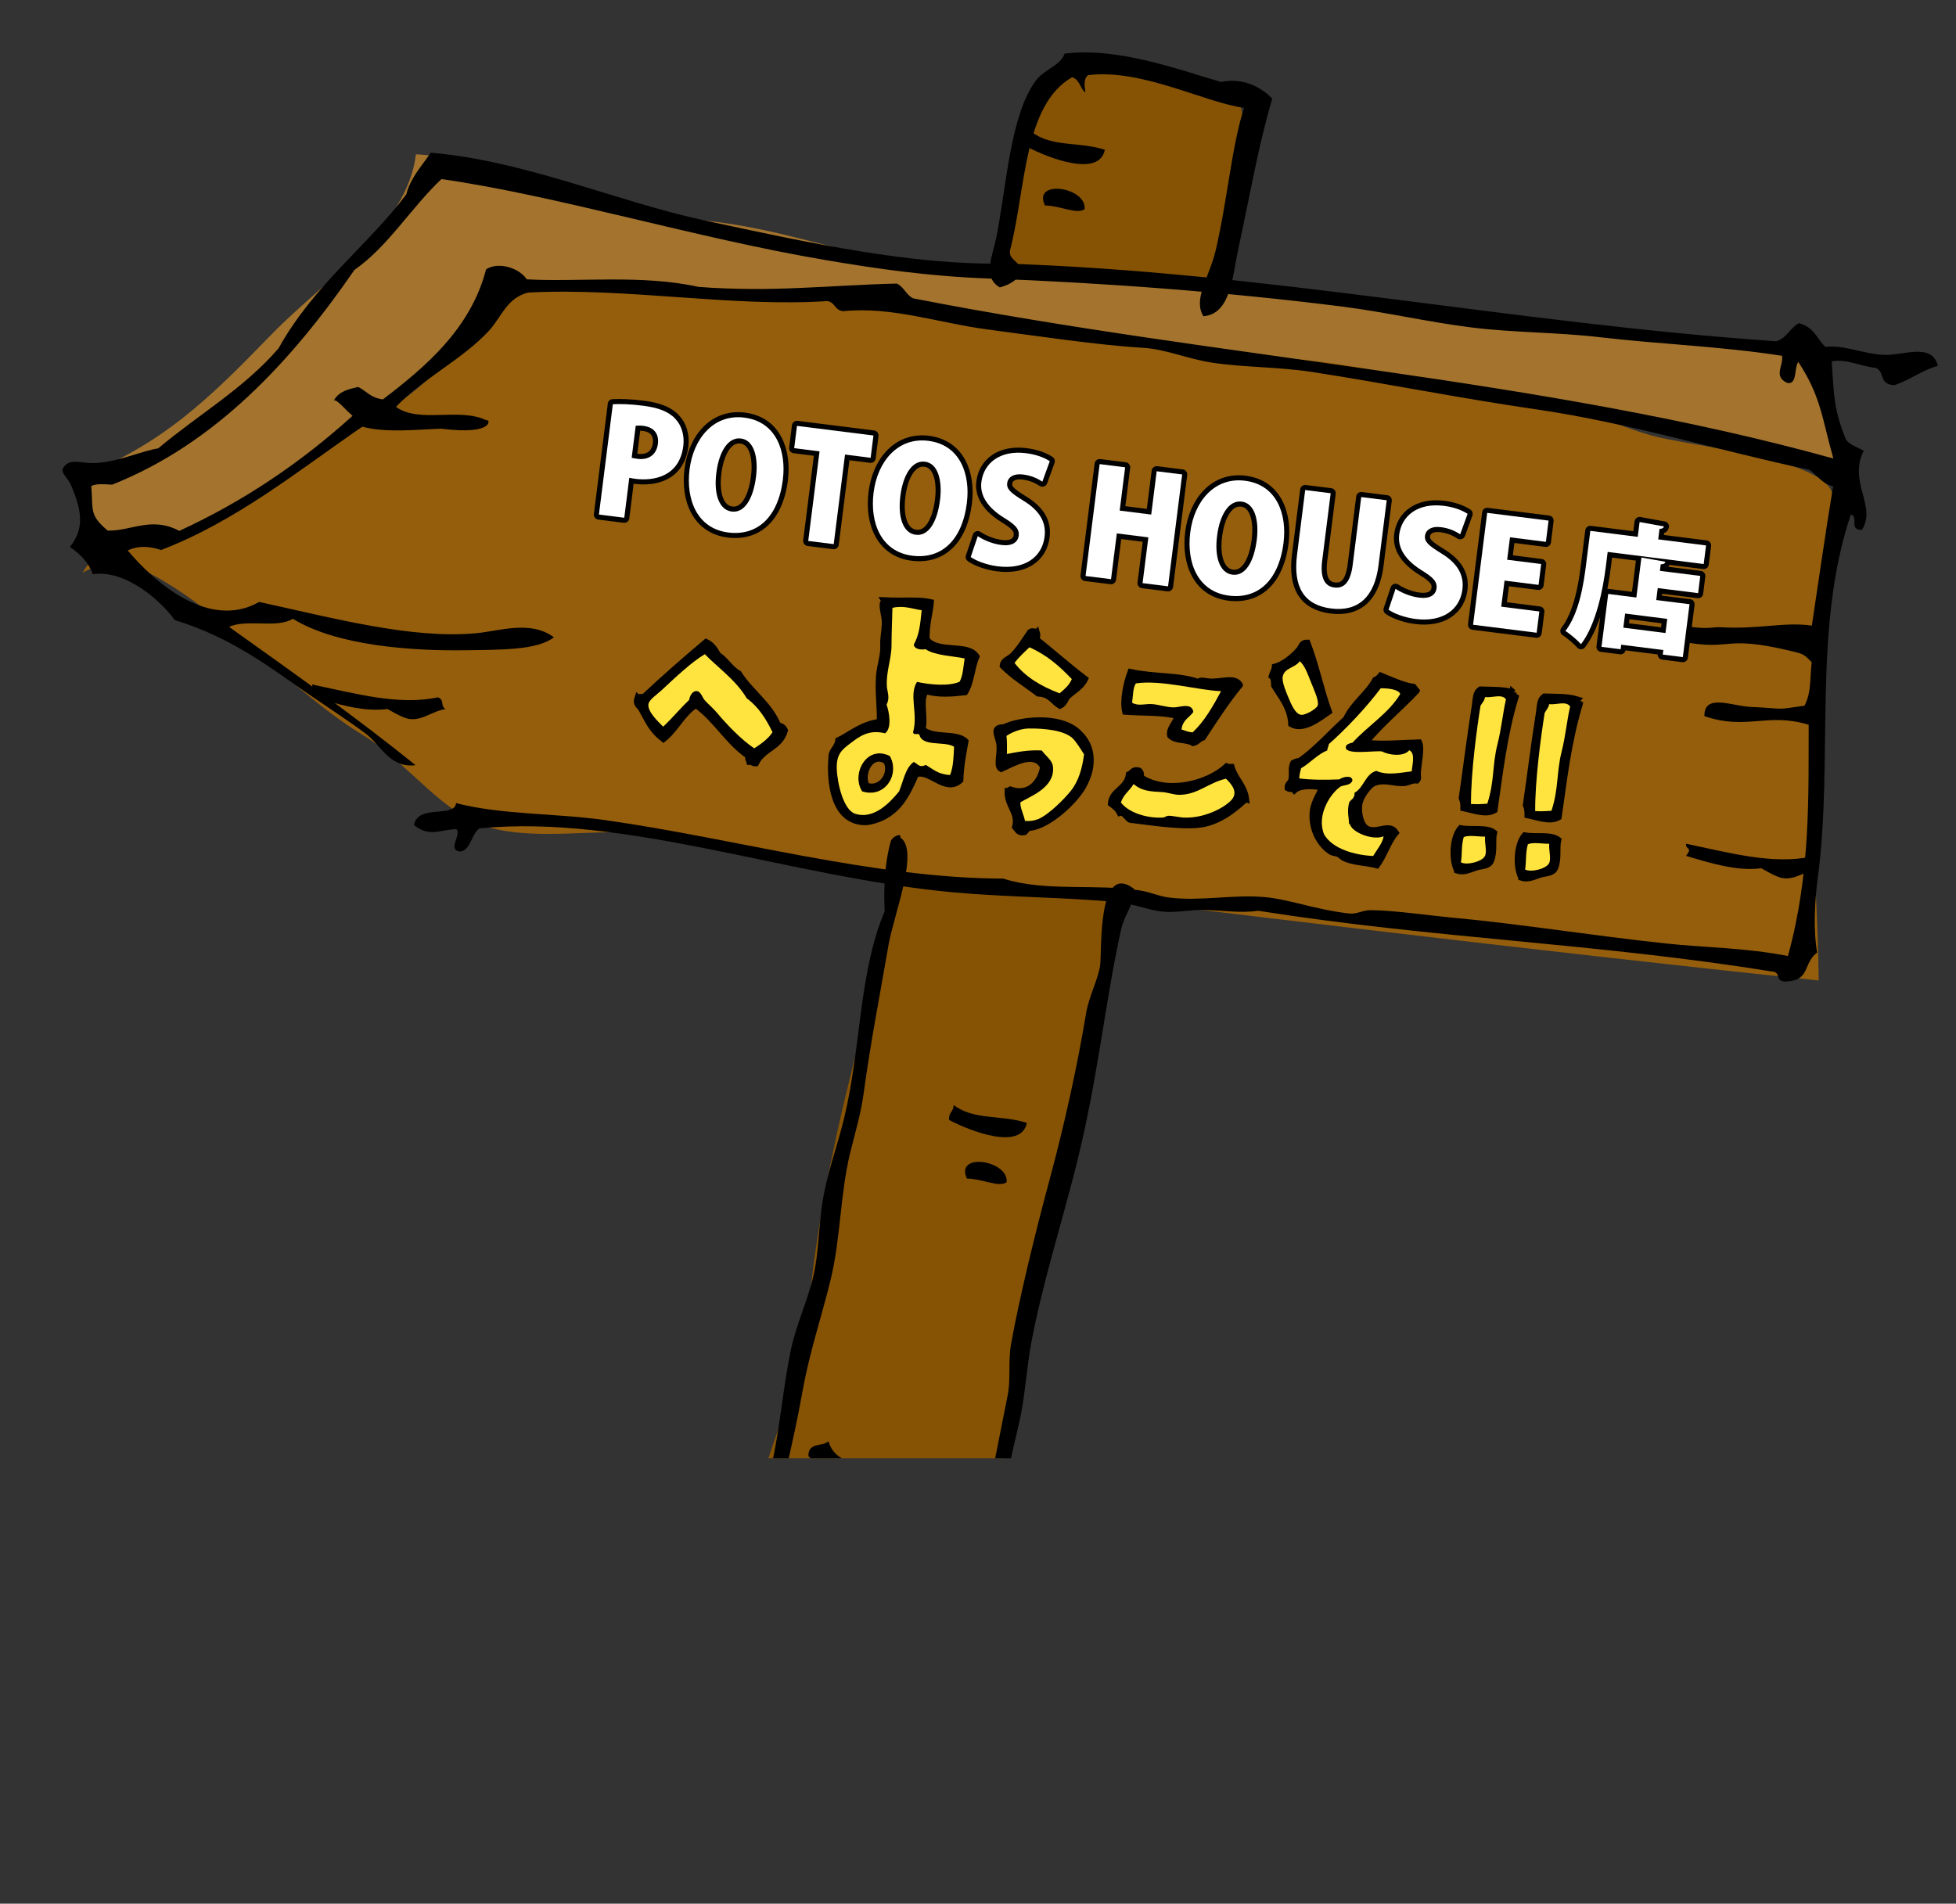 <?xml version="1.0" encoding="UTF-8"?>
<svg id="_レイヤー_2" data-name="レイヤー 2" xmlns="http://www.w3.org/2000/svg" xmlns:xlink="http://www.w3.org/1999/xlink" viewBox="0 0 300.82 292.83">
  <rect x="0" y="0" width="300.82" height="292.83" fill="#333333" stroke="none"/>
  <defs>
    <style>
      .cls-1, .cls-2 {
        fill: #fff;
      }

      .cls-2 {
        stroke-linecap: round;
        stroke-linejoin: round;
        stroke-width: 1.56px;
      }

      .cls-2, .cls-3 {
        stroke: #000;
      }

      .cls-3 {
        stroke-width: .95px;
      }

      .cls-3, .cls-4, .cls-5, .cls-6, .cls-7, .cls-8 {
        fill-rule: evenodd;
      }

      .cls-4 {
        fill: #ffe33f;
      }

      .cls-5 {
        fill: #865304;
      }

      .cls-9, .cls-6 {
        fill: #955e0c;
      }

      .cls-10 {
        clip-path: url(#clippath);
      }

      .cls-11 {
        fill: none;
      }

      .cls-7 {
        fill: #a4742e;
      }
    </style>
    <clipPath id="clippath">
      <rect class="cls-11" width="300.82" height="224.32"/>
    </clipPath>
  </defs>
  <g id="_レイヤー_1-2" data-name="レイヤー 1">
    <g class="cls-10">
      <g>
        <path class="cls-5" d="m153.96,40.52c.66-8.18,3.11-25.73,11.37-29.28,5.1-2.19,19.84-.81,23.61,2.4,4.12,3.51,1.96,11.94.67,16.91-10.39,40.06-11.13,84.44-21.7,125.21-11.32,43.67-15.79,88.34-24.88,133.02-11.42-4.12-20.13-8.83-32.78-11.42-1.08-12.42,1.22-27.71,4.09-40.14,3.04-13.19,8.66-23.1,10.15-37.3,3.03-28.91,12.11-53.88,18.99-82.2,4.11-16.94,4.67-35.28,9.85-52.21,1.31-4.28,3.92-8.21,3.93-12.92,0-4.3-3-7.37-2.67-11.98"/>
        <path class="cls-6" d="m16.9,85.84c13.05,3.1,26.48,19.73,38.88,27.21,5.83,3.51,10.81,10.13,16.63,13.12,6.73,3.45,17.09,1.52,24.05,1.9,16.1.89,31.8,5.12,47.91,7.05,45.03,5.39,90.47,11.01,135.33,15.7-.17-17.47-2.37-33.39-.47-51.99.49-4.78,4.62-19.57,2.3-23.56-2.9-4.98-21.77-6.67-27.47-8.26-7.82-2.18-14.18-6.23-21.74-8.16-18.84-4.79-39.65-3.8-59.02-6.05-29.02-3.36-53.36-13.36-83.89-10.15-5.39.57-10.74.5-16.02,1.89-.75,13.05-17.04,20.56-27.43,26.68-7.73,4.55-28.94,8.97-33.26,16.89"/>
        <path class="cls-7" d="m14.5,82.58c-.35-3.19-1.23-6.2-2.66-9.08,13.25-5.12,20.34-12.2,30.02-22.16,7.73-7.95,20.74-16.27,22.11-27.6,7.08.19,12.65,4.77,19.31,5.72,6.63.95,18.57,3.77,25.14,4.47,11.9,1.25,20.28,4.91,32.5,6.69,11.05,1.61,23.77,1.09,34.75,2.89,12.82,2.09,16.12,1.68,29.09,2.02,6.37.17,21.08,2.85,26.93,3.62,22.68,2.98,30.37,3.18,47.87,5.37.62,5.4,2.12,10.62,2.38,16-12.36-1.13-27.56-6.12-42.82-7.79-13.14-1.44-26.72-6.73-40.18-7.48-21.83-1.21-44.25-3.78-65.7-8.56-14.38-3.21-22.85-1.91-35.71-2.9-6.46-.5-14.38-.9-16.7.25-3.59,1.79-8.36,6.63-11.42,9.29-6.54,5.71-13.77,11.4-20.7,16.64-3.69,2.79-9.94,5.1-13.36,8.57-7.64,7.77-12.7-.26-20.75,6.48"/>
        <g>
          <path class="cls-3" d="m159.46,97.31c.11.36.07.67-.11,1,2.64,2.12,4.9,4.13,7.52,6.13-.63,1.34-1.92,1.86-2.84,2.84-.24.55-.52,1.06-1.03,1.27-1.07-.66-1.52-1.81-3.32-1.88-1.84-1.41-3.89-2.64-5.46-4.26.05-.84,1.03-1.05,1.56-1.59.99-1.01,1.81-2.35,2.67-3.61.2-.16.84-.09,1,.11Zm-1.13,2.27c-.8.75-1.61,1.49-2.29,2.4,1.61,2.12,4.04,3.59,6.93,4.68.72-.62,1.47-1.2,1.88-2.19-1.82-1.91-3.8-3.7-6.52-4.89Z"/>
          <path class="cls-4" d="m164.84,104.46c-.42.99-1.16,1.57-1.88,2.19-2.89-1.09-5.31-2.56-6.93-4.68.68-.91,1.49-1.64,2.29-2.4,2.72,1.19,4.7,2.98,6.52,4.89Z"/>
          <path class="cls-3" d="m155.39,121.45c2.67.98,4.57-.84,5.05-3.47-1.32-2.61-4.7-.47-6.47.29-.75-.41-.12-2.09-.24-3.56-.12-1.58-1.34-2.84.7-2.83,2.25-1.15,8.51-1.95,11.39.77,1.4,1.31,2.28,3.07,1.76,5.74-.14.74-.58,1.87-1.05,2.66-1.33,2.27-5.17,5.91-8.14,6.29-.45,0-.54.45-.83.66-.94.15-.99-.31-1.43-.79.59-2.26-1.28-3.3-1.15-5.55.11,0,.11.06.11.14.18-.1-.03-.21.29-.35Zm4.29,4.52c1.67-.7,4.09-3.18,5.03-4.37,1.2-1.51,1.74-3.51,2.01-5.58-.36-.57-1.23-1.98-1.75-2.47-1.3-1.22-4.28-1.54-6.77-1.51-1.29.02-2.64.61-3.41,1.14.11.86.07,1.84.07,2.78,1.68-.32,3.34-.65,5.36-.54.64.92,1.64,1.45,1.73,2.59.25,3.1-3.41,4.42-5.01,5.37-.11.77.52,1.93.69,2.85.68.08,1.46-.03,2.05-.28Z"/>
          <path class="cls-4" d="m157.63,126.25c-.17-.92-.8-2.08-.69-2.85,1.61-.95,5.26-2.27,5.01-5.37-.09-1.14-1.09-1.67-1.73-2.59-2.02-.11-3.68.22-5.36.54,0-.95.04-1.92-.07-2.78.77-.53,2.12-1.12,3.41-1.14,2.49-.03,5.48.29,6.77,1.51.52.49,1.39,1.9,1.75,2.47-.27,2.07-.81,4.07-2.01,5.58-.94,1.19-3.36,3.66-5.03,4.37-.59.25-1.37.36-2.05.28Z"/>
        </g>
        <g>
          <path class="cls-3" d="m190.67,105.37c-2.06,2.49-3.86,5.29-5.68,8.07-.59.16-.86.72-1.49.85-1.05-.65-2.69-.25-3.53-1.15-.22-1.19.93-1.85,1.09-3.04-2.42-.6-5.47-.43-8-.63-.42-1.7.2-4.45.81-6.09,4.03.84,7.22.44,10.42,1.53.45-.39.86-.13,1.65-.07,1.92.15,3.93-.81,4.73.52Zm-15.99-.26c-.46.66-.43,1.92-.58,2.97.97.58,2.02.13,3.12.22,1.06.08,2.16.5,3.35.5.86,0,2.72-.77,2.95.7-.61.89-1.66,1.23-1.82,2.7.55.17.99.42,1.72.44,1.79-1.69,3.1-3.97,4.36-6.33-3.51-.13-9.21-1.79-13.11-1.2Z"/>
          <path class="cls-4" d="m187.79,106.32c-1.26,2.36-2.57,4.64-4.36,6.33-.73-.03-1.17-.28-1.72-.44.16-1.47,1.2-1.81,1.82-2.7-.23-1.48-2.09-.71-2.95-.7-1.19,0-2.3-.42-3.35-.5-1.11-.09-2.16.36-3.12-.22.15-1.04.12-2.31.58-2.97,3.9-.59,9.6,1.07,13.11,1.2Z"/>
          <path class="cls-3" d="m189.4,117.98c.51,1.83,1.99,2.88,2.23,4.92-.1-.04-.12.04-.14.11-1.65,1.48-4.07,3.56-7.24,3.86-3.05.3-7.66-.46-10.39-.77-.39-.04-.94-1.28-1.64-1.07-.29-.61-.8-1.02-1.36-1.42.15-2.04,2.46-2.21,2.77-4.48.51-.21.65-.89,1.57-.58.34.31.25.72.27,1.04,3.98,2.61,10.26,1.02,13.18-1.69.38.18.28.04.74.08Zm-10.57,7.79c.37-.02.61-.28.91-.28.84.01,1.68.28,2.62.29,2.85.03,5.76-1.38,6.98-2.63,1.19-1.22.17-2.45-.76-3.36-2.75.63-4.34,2.48-7.21,2.48-.83,0-1.74-.37-2.6-.42-1.65-.09-3.1-.12-4.4-1.24-.59,1.01-1.54,1.58-1.95,2.81.97,1.39,3.68,2.49,6.43,2.35Z"/>
          <path class="cls-4" d="m172.39,123.41c.42-1.23,1.36-1.8,1.95-2.81,1.3,1.13,2.75,1.15,4.4,1.24.86.05,1.77.42,2.6.42,2.87,0,4.46-1.85,7.21-2.48.94.92,1.95,2.15.76,3.36-1.22,1.25-4.13,2.67-6.98,2.63-.94,0-1.78-.28-2.62-.29-.31,0-.54.26-.91.28-2.75.14-5.46-.96-6.43-2.35Z"/>
        </g>
        <g>
          <path class="cls-3" d="m98.06,107.31c.5-.16.62-.04,1.03-.14,3.13-2.93,6.14-5.57,9.51-8.41.88.43,1.37,1.17,1.8,1.97,1.25.81,1.88,2.13,3.21,2.88,1.8,2.84,4.75,4.75,6.05,7.99.59.06.86.38,1.05.75-.78,2.7-3.3,2.67-4.47,5.06-.47.04-.51-.27-.98-.24-.07-.28-.27-.46-.15-.9-3.21-2.2-4.94-5.59-8.09-7.84-2.04,1.28-3.11,3.77-4.99,5.25-1.78-1.38-2.24-2.56-3.4-4.66-.31-.47-.92-.71-.57-1.71Zm16.77.1c-1.63-2.77-4.57-4.84-6.44-6.78-2.03,1.19-4.66,3.69-6.68,5.57-.71.66-1.95,1.46-2,2.17-.1,1.14,1.43,2.55,2.27,3.41,1.38-1.3,2.61-2.79,3.99-4.1.11-.66.5-1.41,1.16-1.38.64.03.91,1.03,1.23,1.4.54.61,1.28,1.22,1.93,1.98,1.58,1.87,3.83,4.2,5.7,5.43,1.04-.69,2.08-1.37,2.8-2.47-.97-2.02-2.13-3.89-3.97-5.23Z"/>
          <path class="cls-4" d="m118.8,112.64c-.72,1.09-1.76,1.78-2.8,2.47-1.87-1.23-4.13-3.55-5.7-5.43-.64-.77-1.39-1.37-1.93-1.98-.33-.37-.59-1.37-1.23-1.4-.66-.03-1.05.73-1.16,1.38-1.38,1.3-2.6,2.8-3.99,4.1-.84-.85-2.36-2.26-2.27-3.41.05-.72,1.29-1.51,2-2.17,2.02-1.88,4.64-4.38,6.68-5.57,1.86,1.94,4.81,4,6.44,6.78,1.83,1.34,3,3.21,3.97,5.23Z"/>
        </g>
        <g>
          <path class="cls-8" d="m136.86,116.29c1.59,2.87-.77,6.57-4.27,5.45-1.73-2.64.66-7.27,4.27-5.45Zm-3.24,4.18c1.45.44,2.98-1.31,2.36-3.02-1.74-1.21-3.02,1.66-2.36,3.02Z"/>
          <path class="cls-3" d="m135.3,111.07c.13-1.9-.3-4.52-.1-7.08.13-1.63.73-3.2.65-4.72-.06-1,.17-1.84.24-3.25.06-1.31-.54-2.62-.27-3.31.09-.22.36-.07.17-.36,3.1.15,5.3-.14,7.16.29-.05,1.07-.78,3.75-.64,5.73,1.71,2.2,6.34.53,7.66,2.62-.75,1.7-.77,3.87-1.75,5.48-2.05.24-4.13.4-6.04-.17-1.03,1.43-.02,4.01-.52,5.87,1.59,1.52,5.25.48,6.61,1.87-.41,2.31-.72,3.81-.79,5.97-2.3,2.09-4.73-1.78-6.84-.89-1.23,2.82-2.39,5.27-5.15,6.62-.69.34-1.93.72-2.61.72-5.02,0-5.5-6.48-5.2-9.91-.06-1.11.94-1.54,1.05-2.66,1.64-.77,3.68-2.55,6.37-2.83Zm1.95-17.57c-.06,2.31-.13,4.08-.14,5.79,0,2.09-.88,4.15-.71,6.35.07.86.5,1.67-.05,2.77.38,1.01.89,3.6-.24,4.39-2.56-.65-4.07.59-5.34,1.55-1.21.91-2.17,1.62-2.08,3.93.09,2.32,1.05,6.26,2.77,6.87,2.87,1,5.4-1.67,6.81-3.41.67-1.62.99-3.69,2.27-4.54.74.42.9.92,1.84.46,1.1.64,1.93,1.48,3.74,1.55.51-1.29.53-2.76.61-4.35-1.52-.92-4.9.07-5.34-1.86-.27-.26-.86.17-.97-.36.82-2.89-.69-5.73.61-7.75,1.92.43,4.91.72,6.56-.03.55-1.07.55-2.34.77-3.57-1.5-.36-4.54-.42-6.02-1.43-.73.14-1.72-.01-1.81-.7.86-1.51.98-3.13,1.22-5.29-1.49-.21-2.77-.78-4.5-.37Z"/>
          <path class="cls-4" d="m141.75,93.87c-.23,2.16-.36,3.78-1.22,5.29.09.69,1.08.84,1.81.7,1.48,1.01,4.52,1.07,6.02,1.43-.22,1.23-.22,2.5-.77,3.57-1.65.75-4.64.46-6.56.03-1.3,2.03.21,4.86-.61,7.75.11.53.7.1.97.36.44,1.93,3.83.94,5.34,1.86-.08,1.58-.1,3.06-.61,4.35-1.81-.07-2.64-.91-3.74-1.55-.94.46-1.1-.03-1.84-.46-1.28.86-1.6,2.92-2.27,4.54-1.42,1.74-3.94,4.41-6.81,3.41-1.72-.6-2.68-4.55-2.77-6.87-.09-2.31.87-3.02,2.08-3.93,1.27-.96,2.78-2.21,5.34-1.55,1.12-.79.62-3.38.24-4.39.55-1.11.12-1.92.05-2.77-.17-2.2.7-4.26.71-6.35,0-1.71.08-3.48.14-5.79,1.74-.41,3.02.16,4.5.37Zm-9.16,27.87c3.5,1.12,5.86-2.59,4.27-5.45-3.61-1.81-6,2.81-4.27,5.45Z"/>
        </g>
        <g>
          <path class="cls-3" d="m201.06,98.86c1.3,3.38,2.07,7.17,3.3,10.61-1.56,1.08-3.95,2.95-5.76,1.92-.13-2.58-1.55-4.14-2.64-5.95-.02-.56,0-1.15-.37-1.43.13-.52.42-.83.48-1.44,1.26-.32,2.75-1.49,3.69-2.58.45-.51.41-1.16,1.3-1.13Zm-3.78,5.23c-.16.85.62,2.6.92,3.3.36.86,1.01,2.49,1.95,2.57.63.05,2.33-.91,2.51-1.43.24-.74-.57-2.44-1-3.52-.58-1.47-1.05-2.72-1.76-3.29-.69,1.04-2.35.99-2.61,2.38Z"/>
          <path class="cls-4" d="m199.89,101.72c.72.57,1.18,1.82,1.76,3.29.43,1.08,1.24,2.78,1,3.52-.17.52-1.88,1.48-2.51,1.43-.94-.08-1.59-1.71-1.95-2.57-.29-.7-1.08-2.44-.92-3.3.26-1.39,1.93-1.34,2.61-2.38Z"/>
          <path class="cls-3" d="m217.84,106.27c-2.55,2.73-5.45,5.03-7.82,7.98,2.44.35,6.02,0,8.22-.04.42.89-.09,3.14-.2,4.67-.03.47.17.88-.13,1.16-.82-.09-1.29.37-2.07.41-1.4.08-3.05-.66-4.59.02-.64.28-1.87,1.81-2.15,2.96-.33,1.39.14,3.56,1.15,4.07,1.54.79,3.42-.98,4.41.59-1.19,1.39-1.8,3.51-2.9,5.01-1.75-.46-3.49-.41-5-1.09-.31-.14-.55-.46-.89-.63-.35-.18-.83-.16-1.13-.34-1.6-.96-3.04-3.29-2.86-5.98.1-1.41.83-2.6,1.5-3.89-.91-.29-3.35-.5-4.31.38-.27-.34-.61-.07-1.03-.32-.05-.7.44-.73.56-1.22.23-.96-.09-1.86.29-2.63.28-.17.6-.29,1-.32,2.62-1.84,4.74-4.32,7.12-6.46,1.15-2.44,3.24-3.72,4.51-6.01.35-.13.59-.39.82-.66,1.39.56,3.58,1.57,5.04,1.73.16.2.31.39.47.59Zm-10.26,20.41c0,.06-.05.12-.12.09,0-.99-.38-1.98.06-3.41.32-.4.83-.55.79-1.41,1.42-.75,1.68-2.94,3.36-3.36,1.7.77,3.84.23,5.44.07,0-.72.66-2.82-.39-3.24-.82.99-3.01.8-4.18.18-1.19-.18-5.83.62-5.57-.72.07-.38.54-.53,1.03-.63,2.33-2.57,5.63-4.57,7.34-7.5-.34-.77-2.08-.87-3-.87-2.23,2.94-5.13,6.06-8,8.61.01.42-.24.49-.21.94-1.57.64-2.62,1.94-4.04,2.75-.12.49-.26.95-.28,1.57,1.73.23,3.98.24,6.17.15.35-.31,1.87-.78,2.01.12-.21.81-1.17.7-1.82.97-1.62,1.1-3.76,4.47-2.53,7.4,1.31,2.2,4.63,3.15,7.53,3.29.55-.91,1.47-2,1.61-3.02-1.68.72-5.08-.65-5.22-1.97Z"/>
          <path class="cls-4" d="m212.79,128.65c-.14,1.02-1.07,2.11-1.61,3.02-2.9-.14-6.22-1.1-7.53-3.29-1.23-2.93.91-6.3,2.53-7.4.65-.27,1.6-.16,1.82-.97-.14-.9-1.66-.43-2.01-.12-2.19.09-4.43.08-6.17-.15.01-.61.16-1.08.28-1.57,1.42-.81,2.47-2.11,4.04-2.75-.03-.44.22-.52.21-.94,2.86-2.55,5.77-5.66,8-8.61.92,0,2.66.1,3,.87-1.72,2.94-5.02,4.93-7.34,7.5-.49.1-.96.25-1.03.63-.25,1.35,4.38.55,5.57.72,1.16.62,3.36.82,4.18-.18,1.04.42.39,2.52.39,3.24-1.6.17-3.74.7-5.44-.07-1.68.42-1.94,2.61-3.36,3.36.04.85-.47,1.01-.79,1.41-.44,1.42-.06,2.42-.06,3.41.07.03.12-.03.12-.09.14,1.32,3.54,2.68,5.22,1.97Z"/>
        </g>
        <g>
          <path class="cls-3" d="m232.72,106.51c0,.32.13.55.36.7-1.79,5.97-2.39,11.54-3.24,17.41-1.31.76-3.1.03-4.76-.31.02-.6-.07-1.12-.26-1.55.63-4.35,1.21-9.14,2.02-14.27.16-1.05.09-1.9.81-2.42,1.79.07,3.57-.02,5.08.45Zm-4.33.72c-.1.61-.47.89-.7,1.34-.55,3.51-1.49,10.34-1.46,15.1.9.06,1.72.02,2.51-.05,1.12-3.43.75-5.96,1.55-9.09.62-2.41.84-4.96,1.32-6.94-.63-.91-2.08-.23-3.23-.36Z"/>
          <path class="cls-4" d="m231.61,107.59c-.47,1.98-.7,4.53-1.32,6.94-.8,3.13-.43,5.66-1.55,9.09-.8.07-1.61.11-2.51.05-.03-4.76.9-11.59,1.46-15.1.23-.45.6-.73.7-1.34,1.15.13,2.6-.55,3.23.36Z"/>
          <path class="cls-3" d="m224.11,133.9c-.87-1.67-.72-5.05.51-6.49,1.76.32,4.01-.2,5.15.68-.3,1.23.12,2.9-.47,4.31-.35.83-1.38.79-2.07.97-.99.27-1.97.91-3.12.53Zm1.01-5.12c-.39,1.3-.22,2.69-.43,3.88.84.5,3.29-.08,3.71-1,.32-.71-.08-1.89,0-2.94-1.09.02-2.44-.28-3.28.07Z"/>
          <path class="cls-4" d="m228.39,128.7c-.08,1.06.32,2.23,0,2.94-.41.92-2.87,1.5-3.71,1,.21-1.19.04-2.58.43-3.88.84-.35,2.19-.05,3.28-.07Z"/>
        </g>
        <g>
          <path class="cls-3" d="m242.58,107.61c0,.32.12.55.36.69-1.79,5.97-2.39,11.54-3.24,17.4-1.31.76-3.1.03-4.76-.31.01-.6-.07-1.12-.26-1.55.63-4.34,1.21-9.14,2.02-14.27.17-1.05.09-1.9.81-2.42,1.79.07,3.57-.02,5.08.45Zm-4.33.72c-.1.6-.47.89-.69,1.34-.56,3.51-1.49,10.34-1.46,15.1.9.06,1.72.02,2.51-.05,1.12-3.43.76-5.96,1.56-9.09.61-2.41.84-4.96,1.31-6.94-.63-.91-2.08-.23-3.23-.36Z"/>
          <path class="cls-4" d="m241.48,108.68c-.48,1.98-.7,4.53-1.31,6.94-.8,3.14-.44,5.66-1.56,9.09-.79.07-1.61.11-2.51.05-.03-4.75.9-11.59,1.46-15.1.23-.45.59-.74.69-1.34,1.15.13,2.6-.56,3.23.36Z"/>
          <path class="cls-3" d="m233.98,134.99c-.87-1.67-.72-5.05.5-6.48,1.76.32,4.01-.2,5.16.68-.3,1.23.11,2.91-.48,4.31-.35.83-1.37.79-2.07.97-.99.26-1.97.9-3.11.52Zm1-5.12c-.39,1.3-.22,2.69-.43,3.88.84.5,3.29-.08,3.71-1,.32-.72-.08-1.88,0-2.94-1.09.02-2.44-.27-3.28.07Z"/>
          <path class="cls-4" d="m238.26,129.8c-.08,1.06.32,2.23,0,2.94-.41.92-2.86,1.5-3.71,1,.21-1.18.04-2.58.43-3.88.84-.35,2.19-.05,3.28-.07Z"/>
        </g>
        <path class="cls-8" d="m298.05,56.27c-2.48.68-4.35,2.22-6.75,2.99-2.4-.18-1.37-2.02-2.79-2.67-2.41-.24-4.56-1.44-6.81-1,.37,5.36.32,7.48,2.23,12.09.55.72,1.74,1.13,2.69,1.65-2.42,4.91,2.08,8.55-.29,12.2-2.07-.07-.41-1.95-1.68-2.4-5.96,17.69-2.65,37.7-5.08,55.81-.51,3.87-.7,8.26-.1,11.58-2.27,1.72-.96,4.27-4.8,4.46-1.88.02-.55-1.52-2.32-1.56-26.86-4.35-51.67-5.03-78.89-9.33-2.64.43-5.47-.1-8.63-.12-1.8-.01-3.82.4-5.59.29-2.54-.15-4.55-1.21-7.46-1.49-8.09-.78-16.51-.72-25.17-1.51-24.96-2.28-50.32-12.05-72.84-9.84-1.28.79-1.33,3.32-2.97,3.58-2.11-.23.23-2.61-.6-3.46-2.48.03-3.99,1.33-6.53-.6.52-3.3,6.24-1.07,6.47-3.4,7.18,1.83,15.09,1.51,22.9,2.61,19.99,2.81,41.25,8.95,61.26,9,6.5,2.08,14.3.72,21.13,1.84,1.55.26,2.86.89,4.42,1.08,4.71.59,9.78-.5,14.59-.08,3.91.34,7.73,1.91,13.07,2.53,1.15.13,2.09-.53,3.29-.52,3.72.04,8.55.78,13.05,1.2,10.21.96,21.17,2.73,32.37,3.93,5.88.63,12.32.65,18.75,1.93,3.51-12.69,3.15-24.57,3.19-35.58-6.41-1.94-9.5.9-16.03-1.32-.1-3.54,4.25-1.56,7.04-1.43,5.66.27,3.54.53,8.36-.18,1.08-2.17.8-4.23,1.1-6.7-1.24-1.23-1.22-1.21-2.87-1.64-11.9-2.89-8.7.47-19.29-1.98-.51-1.45-3.47-.29-3.14-2.15,2.03-1.46,4.48.06,6.98.38,2.53.32,3.04-.05,4.48.03,5.75.32,9.6-.86,13.86-.26,1.08-7.14,2.08-14.23,3.27-21.42-1.62-.38-2.19-1.46-3.62-2.54-14.08-2.97-27.56-7.21-42.27-9.34-11.31-1.63-22.92-3.97-34.22-5.71-5.18-.8-10.39-.69-15.35-1.43-3.83-.57-7.13-2.09-10.77-2.3-6.68-.38-16.92-1.91-23.63-2.79-7.71-1-14.85-3.6-22.44-2.83-1.35-.25-1.09-1.26-2.32-1.56-14.81.97-30.92-2.11-46.09-1.31-3.3.85-4.09,3.78-5.97,5.83-4.13,4.49-10.29,7.42-14.34,11.76,3.66,2.6,9.72,0,13.98,2.09.3-.5,1.66,2.35-7.04,1.26-3.84.13-8.44.68-12.12-.31-9.95,6.84-19.32,14.5-30.94,18.97-2.23-.73-3.84-.55-5.14.07,4.08,4.86,12.49,12.31,20.22,7.92,11.46,2.5,23.45,5.72,33.29,4.82,3.63-.33,8.45-2.07,12.04.62-2.56,1.99-8.16,1.91-13.56,1.99-8.5.13-19.93-.73-26.59-4.84-2.48,1.54-7.14-.02-9.8,1.25,9.78,6.98,19.6,13.94,28.67,21.27-3.96.51-5.38-3.14-7.69-4.87-2.42-1.82-5.67-3.93-8.9-6.15-5.68-3.92-11.59-8.59-20.44-11.3-2.25-3.11-7.64-7.79-12.59-7.06-.62-1.67-1.83-3.05-3.55-4.18,2.59-3.15,1.5-6.32.19-9.51-.46-1.1-1.66-1.93-1.23-2.62,1.02-1.69,2.7-.68,4.94-.78,3.43-.15,6.9-1.79,9.7-2.27,6.14-5.17,13.11-9.14,18.5-15.38,5.47-9.86,13.93-15.98,19.66-23.71.52-2.29,2.29-4.28,3.76-6.38,14.55,1.23,28.61,7.52,42.16,10.43,16.67,3.59,31.73,6.84,45.98,6.62,40.24,1.26,78.05,9.14,118.71,11.95,1.59-.34,2.2-2.08,3.54-2.78,2.49.67,2.74,2.43,4.09,3.65,2.99-.34,5.82,1.11,9.1,1.23,2.83.11,7.26-1.95,8.19,1.67Zm-242.96,3.25c1.28.63,1.8,1.63,3.79,1.92,6.4-4.89,13.5-10.79,15.87-20,1.85-1.25,5.11-.24,6.26,1.53,8.05.45,17.53-.78,26.45,1.16,10.89.88,20.35-.27,30.46-.51,1.19.59,1.35,1.67,2.51,2.27,47.38,9.28,96.93,12.24,141.53,24.64-1.74-6.13-1.9-9.57-5.4-14.86-.66.94-.13,3.57-1.7,3.23-2.18-1-.56-2.64-.79-4.17-9.5-1.47-18.7-1.77-27.94-2.85-6.67-.78-13.25-.7-19.67-1.49-6.71-.82-13.33-2.38-19.96-3.22-18.07-2.3-37.84-3.72-54.31-4.32-9.34-.34-17.29-1.5-25.2-2.84-20.05-3.39-41.46-9.96-59.1-12.46-4.66,4.38-8.19,10.36-13.39,13.98-9.59,13.95-21.39,26.74-37.25,33.02-1.15-.05-2.38-.2-3.21.21.31,3.7-.38,4.42,2.53,6.86,3.7.07,6.71-2.23,11.01.04,9.85-4.53,18.68-10.49,26.64-17.7-1.12-.94-2.43-2.61-2.88-2.36.76-1.38,2.23-1.75,3.73-2.07Z"/>
        <path class="cls-8" d="m48.03,107.17c1.06-1.43-.06-.83-.02-1.88,6.64,1.38,13.41,3.28,19.33,1.97,1.1.42.32,1.33,1.19,1.81-2.07.3-3.63,1.88-5.72,1.5-1.06-.19-3.17-1.51-3.22-1.51-3.53.5-7.64-.71-11.55-1.9Z"/>
        <path class="cls-8" d="m259.31,131.65c1.06-1.43-.06-.83-.02-1.87,6.64,1.38,13.41,3.27,19.33,1.97,1.1.42.32,1.32,1.18,1.81-2.07.3-3.63,1.88-5.72,1.5-1.06-.19-3.17-1.51-3.22-1.51-3.53.5-7.64-.71-11.55-1.9Z"/>
        <g>
          <path class="cls-8" d="m195.67,15.19c-2.06,6.84-3.31,14.21-5.26,23.26-.86,3.99-1.11,9.88-5.34,10.19-1.64-2.67.94-6.07,1.87-10.03,1.78-7.5,2.53-16.39,4.39-22.02-6.05-.81-15.74-6.06-23.99-5.03-.77.56-.51,1.89-.41,2.69-.85-.67-.83-1.98-2.05-2.37-7.51,4.33-7.06,17.11-9.57,26.73-.13,1.69,2.17,1.59,1.51,3.66-.69,1.09-1.83,1.58-3.05,1.94-2.73-1.55-1.1-4.9-.55-7.65,1.57-7.89,2.14-18.87,6.09-24.17,1.31-1.76,3.79-2.27,4.41-4.14,8.02-1.03,17.26,2.36,24.08,4.36,3.19-.7,6.1.69,7.86,2.57Z"/>
          <path class="cls-8" d="m174.4,136.73c.47,1.54-1.47,3.9-1.98,6.23-2.61,11.85-3.52,22.89-6.93,36.41-2.25,8.95-5.17,18.07-6.88,27.14-.77,4.11-.93,8.28-1.89,12.43-1.01,4.36-2.21,9.16-2.72,13.34-.28,2.26.28,4.59-.02,6.87-.46,3.58-1.49,7.26-2.02,11.03-1.45,10.24-3.27,18.71-4.99,30.52-.58,3.98.93,10.18-3.91,12.12-2.11-.23-.88-5.1.2-5.81,1.16-15.88,5.11-31.64,7.52-49.39,1.15-8.48,2.85-16.02,4.21-23.08.47-2.47.04-5.22.51-7.83,1.22-6.81,3.63-16.77,5.91-25.22,2.37-8.78,4.31-17.71,5.62-25.61.46-2.76,1.92-5.28,2.18-7.57.26-2.24-.42-15.89,5.2-11.58Z"/>
          <path class="cls-8" d="m146.65,169.97c3.15,2.39,7.18,1.46,11.27,2.75-.83,4.31-8.67,1.3-11.96-.45-.09-1.21.7-1.22.7-2.3Z"/>
          <path class="cls-8" d="m154.81,181.87c-1.27.82-3.65-.54-6.1-.58-1.93-4.12,6.49-2.81,6.1.58Z"/>
          <path class="cls-8" d="m158.65,20.29c3.15,2.39,7.18,1.45,11.27,2.74-.84,4.32-8.67,1.3-11.96-.45-.09-1.2.7-1.21.69-2.3Z"/>
          <path class="cls-8" d="m166.8,32.19c-1.27.82-3.65-.54-6.1-.59-1.94-4.12,6.49-2.81,6.1.59Z"/>
          <path class="cls-8" d="m127.42,221.7c1.34,4.87,8.48,3.05,12.02,4.58-.13,1.05-.66,1.54-1.03,2.25-4.41.76-10.75-.98-14.09-4.55-.02-2.2,2.16-1.4,3.1-2.28Z"/>
          <path class="cls-8" d="m132.67,236.93c-1.99,1.24-7.39,1.17-9.56-.43.26-4.13,8.68-2.14,9.56.43Z"/>
          <path class="cls-8" d="m141.85,266.86c-2.82,4.06-15.79,1.53-12.79-4.01,2.28.08,2.42,2.08,4.4,2.73,3.21,1.07,7.02-1.66,8.4,1.28Z"/>
          <path class="cls-8" d="m138.19,128.46c.3-.02.3.18.29.39,2.95,1.95-1.02,11.82-1.84,16.56-1.24,7.22-2.76,14.98-3.77,22.46-.48,3.57-1.32,6.18-2.16,9.64-1.48,6.14-1.45,13.03-2.92,19.15-1.38,5.74-3.27,11.22-4.34,17.21-3.07,17.12-8.94,34.8-10.14,50.71-.27,3.66.92,6.5-3.24,7.76-.34-6.65,1.45-17.62,3.04-26.7,1.14-6.53,3.76-12.76,5.37-19.46,1.49-6.19,1.88-12.61,3.2-18.76.81-3.76,2.56-7.43,3.42-11.17.83-3.58.8-7.51,1.36-11.14.69-4.54,2.31-8.72,3.39-13.23,2.61-10.88,2.21-22.24,6.21-31.71-.14-2.75-.12-7.09.96-10.85.26-.45.65-.74,1.16-.85Z"/>
        </g>
        <g>
          <g>
            <path class="cls-3" d="m129.75,61.04c-.27,1.74.02,4.84-1.23,6.15-1.9-.42-3.48-.5-5.19-.28-.86,2.1-.67,4.84-1.42,7.51-.45,1.62-.81,3.04-1.04,4.58-.16,1.1-.33,2.36-.72,2.9-1.91.13-3.81-1-6.06-1-.54-1.47.36-3.1.59-4.72.47-3.26,1.17-6.36,1.64-9.65-1.63-.99-3.65-.33-5.66-.87-.12-2.01.65-3.94,1.01-6.4.32-.16.71-.24.93-.52,1.05-.09,2.02-.28,2.63-.31,1.93.43,1.81.62,3.85,1,1.5.29,2.99,1.19,4.57,1.38,2.03.24,4.08-.5,6.1.21Zm-6.37.68c-1.03-.13-2.07-.93-3.11-1.18-1.33-.34-2.59-.3-3.93-.66-.05-.17.21-.15-.05-.33-.67.03.04-.19-.54-.17-1-.07-2.18.04-3.1.63-.27,1.38-.97,2.89-.69,4.49,2.66.63,3.35.56,5.46.41.02.23.29.24.32.47-.66,4.56-2.2,10.18-2.56,14.12,1.14.45,2.92,1.4,4.27.68.46-2.71,1.62-5.78,2.16-8.71.43-2.35-.04-4.55.89-6.07,1.82.11,3.3.38,5.19.28.67-.94.88-2.29.98-3.57-1.78-.7-3.88-.21-5.3-.4Z"/>
            <path class="cls-4" d="m128.68,62.12c-.1,1.28-.32,2.63-.98,3.57-1.89.1-3.37-.17-5.19-.28-.93,1.51-.45,3.72-.89,6.07-.54,2.93-1.69,6-2.16,8.71-1.34.72-3.13-.23-4.27-.68.36-3.94,1.91-9.56,2.56-14.12-.02-.23-.3-.24-.32-.47-2.11.15-2.8.22-5.46-.41-.28-1.6.42-3.11.69-4.49.92-.59,2.09-.7,3.1-.63.58-.03-.13.2.54.17.26.18,0,.16.05.33,1.34.36,2.59.33,3.93.66,1.04.26,2.08,1.05,3.11,1.18,1.42.19,3.52-.3,5.3.4Z"/>
          </g>
          <g>
            <path class="cls-3" d="m84.39,68.9c-.46,2.32-.84,4.92-1.12,7.03-.12.93.12,1.7-.7,2.03-.57.23-1.43.02-2.36.21-1.57.32-2.15.94-3.18.12-.18-5.04,1.69-10.88,2.16-16.42.19-2.36,1.12-5.8,1.48-8.16.53-.25.3.19.67.31,5.32-.89,12.04.93,13.14,5.31-.66,4.79-3.23,8.02-6.7,9.7-.98.13-2.16.03-3.38-.13Zm-1.46,1.48c.17-1.3-.03-2.41.65-2.74,1.65.18,3.12.87,4.68.16,2.35-1.07,5.4-6.21,5.06-8.71-.12-.85-1.36-2-2.41-2.61-2.62-1.52-6.87-2.33-9.85-1.08-1.38,7.68-2.59,15-3.01,22.07,1.19.07,2.76-.5,3.97-.86.47-1.83.64-4.13.91-6.23Z"/>
            <path class="cls-4" d="m82.02,76.61c-1.21.35-2.78.92-3.97.86.42-7.07,1.63-14.4,3.01-22.07,2.97-1.25,7.22-.44,9.85,1.08,1.05.61,2.3,1.76,2.41,2.61.34,2.5-2.71,7.64-5.06,8.71-1.56.71-3.03.02-4.68-.16-.68.33-.48,1.44-.65,2.74-.27,2.1-.44,4.4-.91,6.23Zm7.16-17.16c-.59-1.05-2.17-2.31-3.59-1.45-.53-.12-.43-.5-1.02-.35-.57.43-.3,1.06-.29,1.61.01,1.7-.98,3.73-.93,5.29.32-.04.2.27.3.39,3.13-.21,5.45-1.89,5.53-5.49Z"/>
            <path class="cls-8" d="m83.65,64.94c-.11-.12.01-.43-.3-.39-.05-1.56.94-3.59.93-5.29,0-.55-.27-1.18.29-1.61.59-.16.49.23,1.02.35,1.42-.86,3,.4,3.59,1.45-.08,3.6-2.4,5.28-5.53,5.49Zm1.54-5.46c-.02,1.7-.67,2.64-.44,4.06,1.94-.24,3.35-1.62,3.26-3.99-.7-.93-2.09-.78-2.81-.07Z"/>
          </g>
          <g>
            <path class="cls-3" d="m160.38,66.48c-.48,1.6-2.11,3.17-3.16,4.66-.86.14-.7-.89-.84-1.32-1.1-1.44-3.07-1.07-4.37-.37-.46,1.07-.27,2.6.5,3.81,1.12,1.76,3.26,1.77,4.36,3.66.08.15.07.45.19.69.21.45.51.86.63,1.57.85,4.99-4.76,8.75-9.28,6.8-.74-.32-1.17-.94-1.77-1.34-.6-.41-1.34-.47-1.98-1.09-.13-1.35.61-1.99.74-3.12-.2-.81-.21-1.17.18-1.66,1.48,0,2.15,2.81,3.99,2.41.66-.15,1.13-.9.84-2.08-.3-1.26-2.91-2.79-3.53-4.8-.24-.78-.61-2.18-.58-3.46.02-1.03.6-1.82.88-2.9.29-1.12,1.13-2.95,2.19-3.85,2.7-2.31,6.3-.48,9.19,1.65.73.11,1.51.15,1.83.75Zm-6.77-2.13c-3.55-1.04-5.01,1.87-5.64,4.55-.22.94-.72,1.68-.71,2.18,0,.74.4,1.47.57,2.17.44,1.77.97,2.43,1.99,3.43,1.03,1.01,2,1.51,1.9,3.79-.51.96-1.09,1.87-2.48,2.12-1.02-.39-1.88-.99-2.84-1.47-.16.57-.41,1.55-.26,2.02,1.67.84,2.76,2.2,5.01,2.07,4.1-.24,6.74-4.73,4.09-8.27-1.97-1.55-5.03-2.76-4.86-6.42.14-2.97,4.95-3.8,6.64-1.49.71-.41,1.01-1.16,1.46-1.79-1.42-1.19-3.16-2.41-4.86-2.91Z"/>
            <path class="cls-4" d="m158.46,67.26c-.45.62-.75,1.37-1.46,1.79-1.69-2.31-6.5-1.48-6.64,1.49-.17,3.65,2.9,4.87,4.86,6.42,2.65,3.54.02,8.03-4.09,8.27-2.25.13-3.34-1.23-5.01-2.07-.15-.47.1-1.45.26-2.02.96.48,1.82,1.08,2.84,1.47,1.39-.25,1.97-1.17,2.48-2.12.1-2.29-.87-2.78-1.9-3.79-1.02-1-1.55-1.66-1.99-3.43-.17-.7-.57-1.43-.57-2.17,0-.5.5-1.25.71-2.18.63-2.69,2.09-5.59,5.64-4.55,1.7.5,3.44,1.72,4.86,2.91Z"/>
          </g>
          <g>
            <path class="cls-3" d="m102.45,59.12c1.44-.21,1.97.59,2.9,1.37.51.43,1.19.75,1.52,1.11.03.03-.19.16-.14.22.11.14.36.15.54.41.46.65.72,1.64,1.28,2.25,1,3.52-.14,8.56-2.51,11.1-1.08,1.17-2.33,2.25-3.72,2.88-.77.35-2.05.74-2.55.78-.39.03-.79-.24-1.27-.25-.38-.02-.67.18-.95.13-1.63-.29-2.67-1.49-3.45-2.72-.08-1.2-.5-2.14-.83-3.14-.17-4.23,1.43-8.86,3.37-11.47,1.09-1.47,4.37-6.17,5.8-2.65Zm-4.09,2.01c-2.52,3.07-5.15,9.22-3.24,13.49-.07,1.79,1.14,3.19,2.9,3.48,4.12.68,9.07-3.83,9.89-8.88.37-2.27-.32-5.45-1.49-6.73-.18-.2-.7-.27-1.11-.59-.29-.23-.45-.71-.72-.9-1.08-.78-2.2-.79-3.4-1.08-.17-.56.76-.88.13-1.16-.08,0-.15-.02-.23-.03-1.24.49-1.83,1.31-2.73,2.4Z"/>
            <path class="cls-4" d="m101.08,58.74c.08,0,.15.02.23.03.63.27-.3.6-.13,1.16,1.21.29,2.32.3,3.4,1.08.27.19.44.67.72.9.4.32.93.4,1.11.59,1.17,1.28,1.86,4.46,1.49,6.73-.83,5.06-5.77,9.56-9.89,8.88-1.76-.29-2.97-1.69-2.9-3.48-1.91-4.27.72-10.42,3.24-13.49.9-1.09,1.49-1.91,2.73-2.4Zm-2.24,9.72c-.25,1-.68,1.84-.66,2.86.02,2.07,1.71,3.03,3.4,2.13,2.04-1.08,3.71-5.74,3.26-8.32-.16-.9-1.54-2.72-2.98-1.74-.24-.2-.53-.35-1.02-.34-1.37.78-1.47,3.26-2,5.41Z"/>
            <path class="cls-8" d="m100.84,63.05c.49,0,.78.15,1.02.34,1.44-.99,2.82.83,2.98,1.74.45,2.58-1.22,7.24-3.26,8.32-1.69.9-3.38-.06-3.4-2.13-.02-1.02.41-1.86.66-2.86.54-2.15.63-4.63,2-5.41Zm2.78,4.64c.21-1.28.1-3.1-1.05-3.28-.53-.08-1.03.62-1.67.28-.56,2.27-1.85,5.45-1.19,7.61,1.66.64,3.55-2.42,3.91-4.61Z"/>
          </g>
          <g>
            <path class="cls-3" d="m136.82,64.03c1.44-.21,1.97.6,2.9,1.38.51.43,1.19.75,1.53,1.11.03.03-.19.16-.14.22.11.14.36.16.54.41.46.65.72,1.64,1.28,2.25,1,3.52-.15,8.56-2.51,11.1-1.08,1.16-2.33,2.25-3.72,2.88-.77.34-2.05.74-2.55.77-.39.03-.79-.24-1.27-.26-.38-.01-.66.18-.95.13-1.63-.3-2.67-1.49-3.46-2.72-.08-1.2-.49-2.14-.82-3.14-.17-4.23,1.43-8.87,3.36-11.48,1.09-1.46,4.37-6.16,5.8-2.65Zm-4.09,2.02c-2.51,3.07-5.15,9.22-3.24,13.48-.07,1.8,1.14,3.2,2.9,3.48,4.11.68,9.06-3.82,9.89-8.88.37-2.27-.32-5.45-1.49-6.73-.18-.2-.7-.27-1.11-.59-.29-.23-.45-.7-.72-.9-1.08-.78-2.2-.79-3.4-1.08-.18-.56.75-.89.13-1.16-.08-.01-.16-.02-.23-.03-1.24.49-1.83,1.31-2.73,2.4Z"/>
            <path class="cls-4" d="m135.46,63.65c.08,0,.15.02.23.03.62.27-.31.6-.13,1.16,1.2.28,2.32.3,3.4,1.08.27.2.43.67.72.9.4.32.93.39,1.11.59,1.17,1.28,1.86,4.46,1.49,6.73-.83,5.06-5.78,9.57-9.89,8.88-1.76-.29-2.98-1.69-2.9-3.48-1.92-4.27.72-10.42,3.24-13.48.89-1.09,1.49-1.91,2.73-2.4Zm-2.24,9.72c-.25,1-.68,1.83-.66,2.86.03,2.07,1.71,3.03,3.4,2.13,2.04-1.08,3.71-5.75,3.26-8.32-.16-.9-1.54-2.72-2.98-1.73-.24-.19-.52-.35-1.01-.34-1.38.78-1.47,3.26-2.01,5.41Z"/>
            <path class="cls-8" d="m135.22,67.96c.49,0,.78.15,1.01.34,1.44-.99,2.82.83,2.98,1.73.45,2.57-1.22,7.25-3.26,8.32-1.7.89-3.38-.06-3.4-2.13-.02-1.03.42-1.86.66-2.86.54-2.15.63-4.63,2.01-5.41Zm2.77,4.65c.21-1.29.1-3.1-1.05-3.28-.53-.08-1.03.62-1.67.29-.55,2.27-1.85,5.45-1.19,7.61,1.66.64,3.54-2.42,3.91-4.61Z"/>
          </g>
        </g>
        <g>
          <g>
            <path class="cls-3" d="m245.58,77.59c-.47,1.6-2.11,3.17-3.16,4.66-.86.14-.7-.89-.83-1.32-1.1-1.44-3.07-1.08-4.37-.37-.46,1.07-.27,2.6.5,3.81,1.12,1.75,3.26,1.77,4.36,3.66.08.14.08.45.19.68.21.45.5.86.62,1.57.85,4.99-4.76,8.75-9.27,6.8-.75-.32-1.18-.94-1.78-1.34-.6-.41-1.34-.47-1.98-1.09-.13-1.35.61-1.99.74-3.12-.2-.81-.21-1.17.18-1.66,1.47,0,2.15,2.81,3.99,2.41.67-.14,1.12-.9.85-2.08-.3-1.25-2.92-2.8-3.54-4.8-.24-.79-.61-2.19-.58-3.46.02-1.03.59-1.83.88-2.9.29-1.12,1.13-2.95,2.19-3.85,2.7-2.32,6.3-.48,9.19,1.65.72.11,1.51.14,1.83.75Zm-6.77-2.12c-3.54-1.04-5.01,1.87-5.63,4.55-.22.93-.71,1.68-.72,2.18,0,.74.4,1.46.57,2.17.44,1.78.97,2.43,1.99,3.43,1.03,1.01,2,1.51,1.9,3.79-.51.96-1.09,1.87-2.47,2.13-1.03-.39-1.89-1-2.85-1.47-.16.57-.41,1.55-.26,2.02,1.67.84,2.76,2.2,5.01,2.07,4.1-.24,6.73-4.73,4.08-8.27-1.97-1.55-5.03-2.76-4.87-6.42.14-2.98,4.95-3.8,6.65-1.49.71-.41,1-1.17,1.46-1.79-1.42-1.19-3.16-2.41-4.86-2.91Z"/>
            <path class="cls-4" d="m243.67,78.37c-.45.62-.75,1.37-1.46,1.79-1.7-2.31-6.51-1.48-6.65,1.49-.16,3.66,2.9,4.87,4.87,6.42,2.65,3.54.02,8.03-4.08,8.27-2.26.13-3.35-1.23-5.01-2.07-.15-.47.1-1.46.26-2.02.96.48,1.81,1.08,2.85,1.47,1.38-.25,1.96-1.16,2.47-2.13.1-2.29-.87-2.78-1.9-3.79-1.02-1-1.55-1.65-1.99-3.43-.17-.7-.57-1.42-.57-2.17,0-.5.5-1.25.72-2.18.62-2.69,2.1-5.6,5.63-4.55,1.7.5,3.44,1.72,4.86,2.91Z"/>
          </g>
          <g>
            <path class="cls-3" d="m205.27,72.02c1.43-.21,1.97.6,2.9,1.38.51.43,1.19.75,1.52,1.1.03.04-.19.16-.14.22.11.15.36.16.54.41.46.65.72,1.64,1.28,2.25,1,3.53-.15,8.56-2.51,11.1-1.08,1.17-2.33,2.25-3.72,2.88-.76.35-2.04.73-2.55.78-.38.03-.79-.24-1.26-.26-.38-.02-.67.18-.95.13-1.63-.3-2.67-1.49-3.45-2.73-.09-1.2-.5-2.14-.83-3.14-.17-4.23,1.44-8.86,3.37-11.48,1.09-1.46,4.37-6.17,5.81-2.65Zm-4.09,2.02c-2.52,3.06-5.15,9.22-3.24,13.48-.07,1.8,1.14,3.2,2.9,3.49,4.12.68,9.07-3.83,9.89-8.88.37-2.27-.32-5.45-1.49-6.73-.17-.2-.7-.27-1.11-.59-.28-.23-.44-.7-.72-.9-1.08-.78-2.2-.79-3.41-1.07-.17-.56.76-.89.13-1.16-.08,0-.16-.02-.24-.03-1.24.49-1.83,1.31-2.72,2.4Z"/>
            <path class="cls-4" d="m203.9,71.64c.08,0,.16.02.24.03.63.27-.31.6-.13,1.16,1.21.28,2.32.3,3.41,1.07.27.2.44.67.72.9.4.32.93.39,1.11.59,1.17,1.28,1.87,4.46,1.49,6.73-.82,5.06-5.77,9.56-9.89,8.88-1.76-.29-2.97-1.69-2.9-3.49-1.92-4.27.72-10.42,3.24-13.48.89-1.09,1.49-1.91,2.72-2.4Zm-2.24,9.72c-.25,1-.67,1.83-.67,2.86.03,2.07,1.71,3.03,3.41,2.13,2.03-1.08,3.71-5.75,3.26-8.32-.16-.9-1.54-2.72-2.98-1.73-.24-.2-.53-.35-1.02-.35-1.37.78-1.47,3.26-2,5.41Z"/>
            <path class="cls-8" d="m203.66,75.95c.49,0,.78.15,1.02.35,1.44-.99,2.82.83,2.98,1.73.45,2.57-1.23,7.25-3.26,8.32-1.69.89-3.38-.07-3.41-2.13,0-1.03.42-1.86.67-2.86.53-2.15.63-4.63,2-5.41Zm2.77,4.64c.21-1.28.11-3.1-1.04-3.28-.53-.08-1.03.62-1.68.29-.56,2.27-1.85,5.44-1.19,7.61,1.65.64,3.55-2.42,3.9-4.62Z"/>
          </g>
          <g>
            <path class="cls-3" d="m260.79,77c-.21,1.38-.18,2.77-.08,4.18-1.58,1.43-4.14.72-6.71,1.04-.31.38-.21,1.26-.33,1.87,1.85.72,3.96-.14,5.59-.02.35,1.25.61,3.16.54,4.38-1.1,1.15-3.34.88-5.2,1.08-.54.52-.37,1.25-.6,1.97,1.59,1.28,2.96.58,4.96,1.05.19,1.23-.21,3.08-.23,4.42-.88.38-1.84.3-2.84.45-.88.12-1.75.51-2.6.6-1.78.19-3.91-.48-5.59.02-.25-1.61-.39-3.56.52-4.77.24-1.51.09-3.08.13-4.68.1-4.08.94-7.37.47-11.25,2.81-1.18,6.83-.55,10.09-.55.69,0,1.33-.3,1.88.21Zm-10.82,1.48c.08.85.16,1.7.65,2.23-1.02,2.06-1.04,4.76-1.16,7.11-.04.81-.12,1.89-.04,2.66.1.89.66,1.7.35,2.58-.1.28-.46.24-.55.45-.14.29-.18.9-.41,1.35-.16.33.35,1.06.06,1.79,3.58.66,5.9-.25,8.48-.85.15-.88.12-1.63-.15-2.17-1.45.08-3.17-.27-4.75-.65-.09-1.3.5-2.87.72-4.24.85-.62,4.71.2,5.23-1.33.21-.64-.31-1.31-.54-1.97-1.91.11-3.62.43-5.63.4-.09-1.37.45-3.1.26-4.67,2.15-.19,4.79.31,6.82-.78.15-.91.04-1.63-.27-2.18-3.15-.33-6.31-.52-9.04.28Z"/>
            <path class="cls-4" d="m259.01,78.2c.31.55.42,1.27.27,2.18-2.03,1.09-4.66.58-6.82.78.19,1.57-.35,3.3-.26,4.67,2.01.03,3.73-.29,5.63-.4.24.66.76,1.32.54,1.97-.52,1.53-4.38.71-5.23,1.33-.23,1.37-.81,2.94-.72,4.24,1.59.38,3.31.73,4.75.65.27.54.29,1.29.15,2.17-2.57.6-4.9,1.51-8.48.85.29-.72-.22-1.45-.06-1.79.22-.45.26-1.06.41-1.35.1-.21.45-.17.55-.45.3-.88-.25-1.69-.35-2.58-.08-.77,0-1.85.04-2.66.12-2.35.14-5.05,1.16-7.11-.49-.53-.57-1.38-.65-2.23,2.74-.8,5.9-.61,9.04-.28Z"/>
          </g>
          <g>
            <path class="cls-3" d="m183.14,67.06c.35,3.27-2.06,7.39-1.46,10.2,1.35.91,3.79.29,5.44.67,1.4-1.89,1.47-5.18,2.58-7.38-.09-.57-.28-1.03-.22-1.73,1.04-.8,3.16-.11,4.11.37.85-.19,1.35-.5,2,.05-.85,4.56-2.66,9.66-2.9,14.41-.09,1.72-.32,3.88-.55,5.84-.18,1.53-.37,3.03-1.28,3.16-1.15-.79-2.85-.83-4.24-.77-.99-2.28.62-5.08.33-7.44-1.24-.78-2.84-.41-4.36-.91-.85,1.94-1.16,5.12-1.13,7.55-.4.08-.56.41-.95.51-1.39-.49-2.76-1.85-5.01-1.32.03-.38-.37-.34-.52-.55-.02-.98.56-1.32.72-2.11-.04-.48-.58-.49-.64-.95.87-5.65,1.39-11.74,2.2-18.03,0-.65-.73-.85-.36-1.47.61-.97,2.26.03,3.59.09,1.07.05,1.82-.53,2.66-.2Zm-4.55,1.34c-.89,6.82-2.6,14.2-1.59,20.44.92.38,2.18.43,3.17.75.41-2.49.15-5.67,1.13-7.55,1.34-.48,1.88.52,2.77.74,1.34.33,2.8-.4,4.25.38.53,2.21-1.42,5.32-.33,7.57.97.07,1.64-.19,2.66-.06.8-3.24.49-6.52.92-9.68.45-3.35,2.03-6.27,2.13-10.32-.87-.35-1.88-.78-2.91-.61-.73,2.03-1.04,4.1-1.35,5.94-.17.99-.29,2.32-.61,2.91-.62,1.15-1.97.33-3.07.19-1.68-.21-3.6.28-5.31-.14-.02-.1-.1-.16-.26-.14-.37-3.18,1.14-6.45,1.19-10.07-.86-.07-1.77-.14-2.78-.34Z"/>
            <path class="cls-4" d="m181.37,68.74c-.05,3.63-1.56,6.89-1.19,10.07.16-.02.24.04.26.14,1.72.42,3.64-.08,5.31.14,1.1.14,2.44.96,3.07-.19.32-.59.44-1.92.61-2.91.31-1.84.62-3.92,1.35-5.94,1.03-.18,2.04.26,2.91.61-.1,4.05-1.68,6.97-2.13,10.32-.43,3.16-.12,6.44-.92,9.68-1.03-.13-1.69.13-2.66.06-1.09-2.25.86-5.35.33-7.57-1.45-.78-2.91-.05-4.25-.38-.88-.21-1.43-1.21-2.77-.74-.98,1.89-.73,5.07-1.13,7.55-.99-.31-2.25-.37-3.17-.75-1-6.23.7-13.62,1.59-20.44,1.02.2,1.92.27,2.78.34Z"/>
          </g>
          <g>
            <path class="cls-3" d="m221.47,74.95c.25,1.11-1,2.34-1.4,3.98-.6,2.44-1.11,5.31-.51,7.11,2.92-.33,2.65-4.58,4.02-6.45.43-1.65.43-3.37.77-4.46,1.3-.27,2.41.9,3.63.81.84-.06,1.05-.95,1.86-.63.88.96.03,2.49-.4,3.68-.27.74-.2,1.57-.37,2.16-.15.51-.54.93-.71,1.44-.32.96-.28,1.97-.59,2.83-.16.44-.63.7-.82,1.15-.13.33-.02.81-.12,1.09-.73,2.03-2.36,4.15-4.03,5.35-2.53,1.8-6.55,1.89-8.16-1.03-2.27-4.12.28-13.57,1.59-18.29,1.53-.32,3.24,1.15,5.24,1.26Zm-4.45.34c-1.24,4.47-3.61,13.85-.11,17.35,3.63,1.14,6.29-1.22,7.99-3.81,1.9-2.9,2.54-7.76,3.98-11.14-1.04.15-1.94-.6-3.36-.78,0,1.12-.93,2.23-1.13,2.77-.31.86-.31,1.92-.59,2.83-.32,1.04-.59,2.26-1.03,3.06-.52.94-2.81,2.99-4.07,1.9-2.42-2.12.6-8.2.58-11.52-.71-.26-1.32-.6-2.27-.66Z"/>
            <path class="cls-4" d="m219.29,75.95c.03,3.31-3,9.4-.58,11.52,1.25,1.09,3.54-.96,4.07-1.9.44-.79.71-2.02,1.03-3.06.27-.91.28-1.97.59-2.83.19-.54,1.13-1.65,1.13-2.77,1.42.18,2.31.93,3.36.78-1.44,3.37-2.08,8.24-3.98,11.14-1.7,2.59-4.36,4.95-7.99,3.81-3.5-3.5-1.14-12.88.11-17.35.96.06,1.56.4,2.27.66Z"/>
          </g>
        </g>
      </g>
    </g>
    <path class="cls-9" d="m107.62,56.98l-18.94-4.62s6.17-.66-1.32-.44c-7.49.22-8.15-1.1-9.91,1.98-1.76,3.08-1.54,11.23-3.52,15.63-1.98,4.4-3.08,11.45.66,12.55,3.74,1.1,48.88,7.71,49.98,7.93,1.1.22,59.01,3.52,63.63,4.18,4.62.66,62.53,7.27,63.85,6.39s6.61-4.18,8.59-5.28c1.98-1.1,5.94-7.93,6.39-9.25s-4.4-11.67-4.84-12.55-87.41-13.65-93.36-14.97c-5.94-1.32-61.21-1.54-61.21-1.54Z"/>
    <g>
      <g>
        <path class="cls-2" d="m94.24,62.18c1.14-.06,2.72-.02,4.68.23,2.27.29,3.89.88,4.93,2,.98,1.03,1.44,2.58,1.24,4.18-.6,4.79-4.64,5.41-7.34,5.07-.38-.05-.71-.11-.97-.17l-.77,6.15-3.9-.49,2.14-16.97Zm2.92,8.24c.24.05.48.11.88.16,1.83.23,2.94-.74,3.14-2.3.2-1.58-.65-2.57-2.21-2.77-.53-.07-.97-.05-1.2-.02l-.62,4.92Z"/>
        <path class="cls-2" d="m120.41,73.74c-.76,5.99-4.06,8.72-8.41,8.17-4.74-.6-6.54-4.99-5.95-9.71.61-4.85,3.79-8.55,8.42-7.96,5.01.63,6.46,5.32,5.93,9.5Zm-10.23-1.09c-.44,3.29.38,5.79,2.36,6.04,1.98.25,3.3-1.98,3.73-5.34.38-3.01-.31-5.65-2.31-5.9-2.09-.26-3.4,2.24-3.78,5.2Z"/>
        <path class="cls-2" d="m133.9,70.42l-3.94-.5-1.74,13.78-3.92-.49,1.74-13.78-3.9-.49.43-3.43,11.76,1.48-.43,3.43Z"/>
        <path class="cls-2" d="m148.71,77.31c-.76,5.99-4.06,8.72-8.41,8.17-4.74-.6-6.54-4.99-5.95-9.71.61-4.85,3.79-8.55,8.42-7.96,5.01.63,6.46,5.32,5.93,9.5Zm-10.23-1.09c-.44,3.29.38,5.79,2.36,6.04,1.98.25,3.3-1.98,3.73-5.34.38-3.01-.31-5.65-2.31-5.9-2.09-.26-3.4,2.24-3.78,5.2Z"/>
        <path class="cls-2" d="m160.29,74.08c-.58-.39-1.56-.92-2.94-1.09-1.51-.19-2.34.45-2.45,1.3-.12.96.53,1.52,2.51,2.74,2.58,1.57,3.51,3.41,3.24,5.54-.4,3.14-3.06,5.07-7.22,4.54-1.74-.22-3.4-.88-4.14-1.43l1.08-3.21c.85.58,2.25,1.19,3.63,1.36,1.65.21,2.54-.4,2.67-1.43.13-1.05-.57-1.72-2.25-2.75-2.56-1.59-3.75-3.46-3.49-5.51.37-2.92,2.88-4.93,6.87-4.43,1.65.21,2.87.72,3.65,1.23l-1.14,3.14Z"/>
        <path class="cls-2" d="m179.64,90.19l-3.92-.49.89-7.04-4.85-.61-.89,7.04-3.92-.49,2.17-17.21,3.92.49-.84,6.66,4.85.61.84-6.66,3.92.49-2.17,17.21Z"/>
        <path class="cls-2" d="m197.41,83.45c-.76,5.99-4.06,8.72-8.41,8.17-4.74-.6-6.54-4.99-5.95-9.71.61-4.85,3.79-8.55,8.42-7.96,5.01.63,6.46,5.32,5.93,9.5Zm-10.22-1.09c-.44,3.29.38,5.79,2.36,6.04,1.98.25,3.3-1.98,3.73-5.34.38-3.01-.31-5.65-2.31-5.9-2.09-.26-3.4,2.24-3.78,5.2Z"/>
        <path class="cls-2" d="m212.01,86.94c-.62,4.92-3.17,7.18-7.29,6.66-4.19-.53-5.87-3.32-5.24-8.29l1.25-9.93,3.92.49-1.31,10.4c-.33,2.65.41,3.92,1.86,4.1,1.49.19,2.5-.77,2.84-3.51l1.31-10.4,3.92.49-1.26,9.98Z"/>
        <path class="cls-2" d="m224.55,82.18c-.58-.39-1.56-.92-2.94-1.09-1.51-.19-2.34.45-2.45,1.3-.12.96.53,1.52,2.51,2.74,2.58,1.57,3.51,3.41,3.24,5.54-.4,3.14-3.06,5.07-7.22,4.54-1.74-.22-3.4-.88-4.14-1.43l1.08-3.21c.85.58,2.25,1.19,3.63,1.36,1.65.21,2.54-.4,2.67-1.43.13-1.05-.57-1.72-2.25-2.75-2.56-1.59-3.75-3.46-3.49-5.51.37-2.92,2.88-4.93,6.87-4.43,1.65.21,2.87.72,3.65,1.23l-1.14,3.14Z"/>
        <path class="cls-2" d="m236.33,97.33l-9.78-1.23,2.17-17.21,9.44,1.19-.41,3.27-5.52-.7-.44,3.45,5.23.66-.4,3.21-5.23-.66-.51,4.01,5.86.74-.41,3.27Z"/>
      </g>
      <path class="cls-2" d="m255.03,82.97l7.35.93-.36,2.86-14.77-1.86-.29,2.3c-.44,3.46-1.47,8.82-3.81,11.89-.5-.57-1.73-1.63-2.4-2.03,2.12-2.76,2.8-7.2,3.18-10.24l.65-5.16,7.29.92.29-2.28,3.74.68c-.05.23-.23.35-.68.38l-.2,1.62Zm1.08,3.46c-.05.25-.26.37-.7.37l-.13,1.01,6.21.78-.33,2.65-6.21-.78-.23,1.84,5.12.64-1.03,8.14-3.09-.39.09-.7-6.48-.82-.09.7-2.94-.37,1.03-8.14,4.33.55.78-6.15,3.68.65Zm.03,10.94l.27-2.17-6.48-.82-.27,2.17,6.48.82Z"/>
    </g>
    <g>
      <g>
        <path class="cls-1" d="m94.24,62.18c1.14-.06,2.72-.02,4.68.23,2.27.29,3.89.88,4.93,2,.98,1.03,1.44,2.58,1.24,4.18-.6,4.79-4.64,5.41-7.34,5.07-.38-.05-.71-.11-.97-.17l-.77,6.15-3.9-.49,2.14-16.97Zm2.92,8.24c.24.05.48.11.88.16,1.83.23,2.94-.74,3.14-2.3.2-1.58-.65-2.57-2.21-2.77-.53-.07-.97-.05-1.2-.02l-.62,4.92Z"/>
        <path class="cls-1" d="m120.41,73.74c-.76,5.99-4.06,8.72-8.41,8.17-4.74-.6-6.54-4.99-5.95-9.71.61-4.85,3.79-8.55,8.42-7.96,5.01.63,6.46,5.32,5.93,9.5Zm-10.23-1.09c-.44,3.29.38,5.79,2.36,6.04,1.98.25,3.3-1.98,3.73-5.34.38-3.01-.31-5.65-2.31-5.9-2.09-.26-3.4,2.24-3.78,5.2Z"/>
        <path class="cls-1" d="m133.9,70.42l-3.94-.5-1.74,13.78-3.92-.49,1.74-13.78-3.9-.49.43-3.43,11.76,1.48-.43,3.43Z"/>
        <path class="cls-1" d="m148.71,77.31c-.76,5.99-4.06,8.72-8.41,8.17-4.74-.6-6.54-4.99-5.95-9.71.61-4.85,3.79-8.55,8.42-7.96,5.01.63,6.46,5.32,5.93,9.5Zm-10.23-1.09c-.44,3.29.38,5.79,2.36,6.04,1.98.25,3.3-1.98,3.73-5.34.38-3.01-.31-5.65-2.31-5.9-2.09-.26-3.4,2.24-3.78,5.2Z"/>
        <path class="cls-1" d="m160.29,74.08c-.58-.39-1.56-.92-2.94-1.09-1.51-.19-2.34.45-2.45,1.3-.12.96.53,1.52,2.51,2.74,2.58,1.57,3.51,3.41,3.24,5.54-.4,3.14-3.06,5.07-7.22,4.54-1.74-.22-3.4-.88-4.14-1.43l1.08-3.21c.85.58,2.25,1.19,3.63,1.36,1.65.21,2.54-.4,2.67-1.43.13-1.05-.57-1.72-2.25-2.75-2.56-1.59-3.75-3.46-3.49-5.51.37-2.92,2.88-4.93,6.87-4.43,1.65.21,2.87.72,3.65,1.23l-1.14,3.14Z"/>
        <path class="cls-1" d="m179.64,90.19l-3.92-.49.89-7.04-4.85-.61-.89,7.04-3.92-.49,2.17-17.21,3.92.49-.84,6.66,4.85.61.84-6.66,3.92.49-2.17,17.21Z"/>
        <path class="cls-1" d="m197.41,83.45c-.76,5.99-4.06,8.72-8.41,8.17-4.74-.6-6.54-4.99-5.95-9.71.61-4.85,3.79-8.55,8.42-7.96,5.01.63,6.46,5.32,5.93,9.5Zm-10.22-1.09c-.44,3.29.38,5.79,2.36,6.04,1.98.25,3.3-1.98,3.73-5.34.38-3.01-.31-5.65-2.31-5.9-2.09-.26-3.4,2.24-3.78,5.2Z"/>
        <path class="cls-1" d="m212.01,86.94c-.62,4.92-3.17,7.18-7.29,6.66-4.19-.53-5.87-3.32-5.24-8.29l1.25-9.93,3.92.49-1.31,10.4c-.33,2.65.41,3.92,1.86,4.1,1.49.19,2.5-.77,2.84-3.51l1.31-10.4,3.92.49-1.26,9.98Z"/>
        <path class="cls-1" d="m224.55,82.18c-.58-.39-1.56-.92-2.94-1.09-1.51-.19-2.34.45-2.45,1.3-.12.96.53,1.52,2.51,2.74,2.58,1.57,3.51,3.41,3.24,5.54-.4,3.14-3.06,5.07-7.22,4.54-1.74-.22-3.4-.88-4.14-1.43l1.08-3.21c.85.58,2.25,1.19,3.63,1.36,1.65.21,2.54-.4,2.67-1.43.13-1.05-.57-1.72-2.25-2.75-2.56-1.59-3.75-3.46-3.49-5.51.37-2.92,2.88-4.93,6.87-4.43,1.65.21,2.87.72,3.65,1.23l-1.14,3.14Z"/>
        <path class="cls-1" d="m236.33,97.33l-9.78-1.23,2.17-17.21,9.44,1.19-.41,3.27-5.52-.7-.44,3.45,5.23.66-.4,3.21-5.23-.66-.51,4.01,5.86.74-.41,3.27Z"/>
      </g>
      <path class="cls-1" d="m255.03,82.97l7.35.93-.36,2.86-14.77-1.86-.29,2.3c-.44,3.46-1.47,8.82-3.81,11.89-.5-.57-1.73-1.63-2.4-2.03,2.12-2.76,2.8-7.2,3.18-10.24l.65-5.16,7.29.92.29-2.28,3.74.68c-.05.23-.23.35-.68.38l-.2,1.62Zm1.08,3.46c-.05.25-.26.37-.7.37l-.13,1.01,6.21.78-.33,2.65-6.21-.78-.23,1.84,5.12.64-1.03,8.14-3.09-.39.09-.7-6.48-.82-.09.7-2.94-.37,1.03-8.14,4.33.55.78-6.15,3.68.65Zm.03,10.94l.27-2.17-6.48-.82-.27,2.17,6.48.82Z"/>
    </g>
  </g>
</svg>